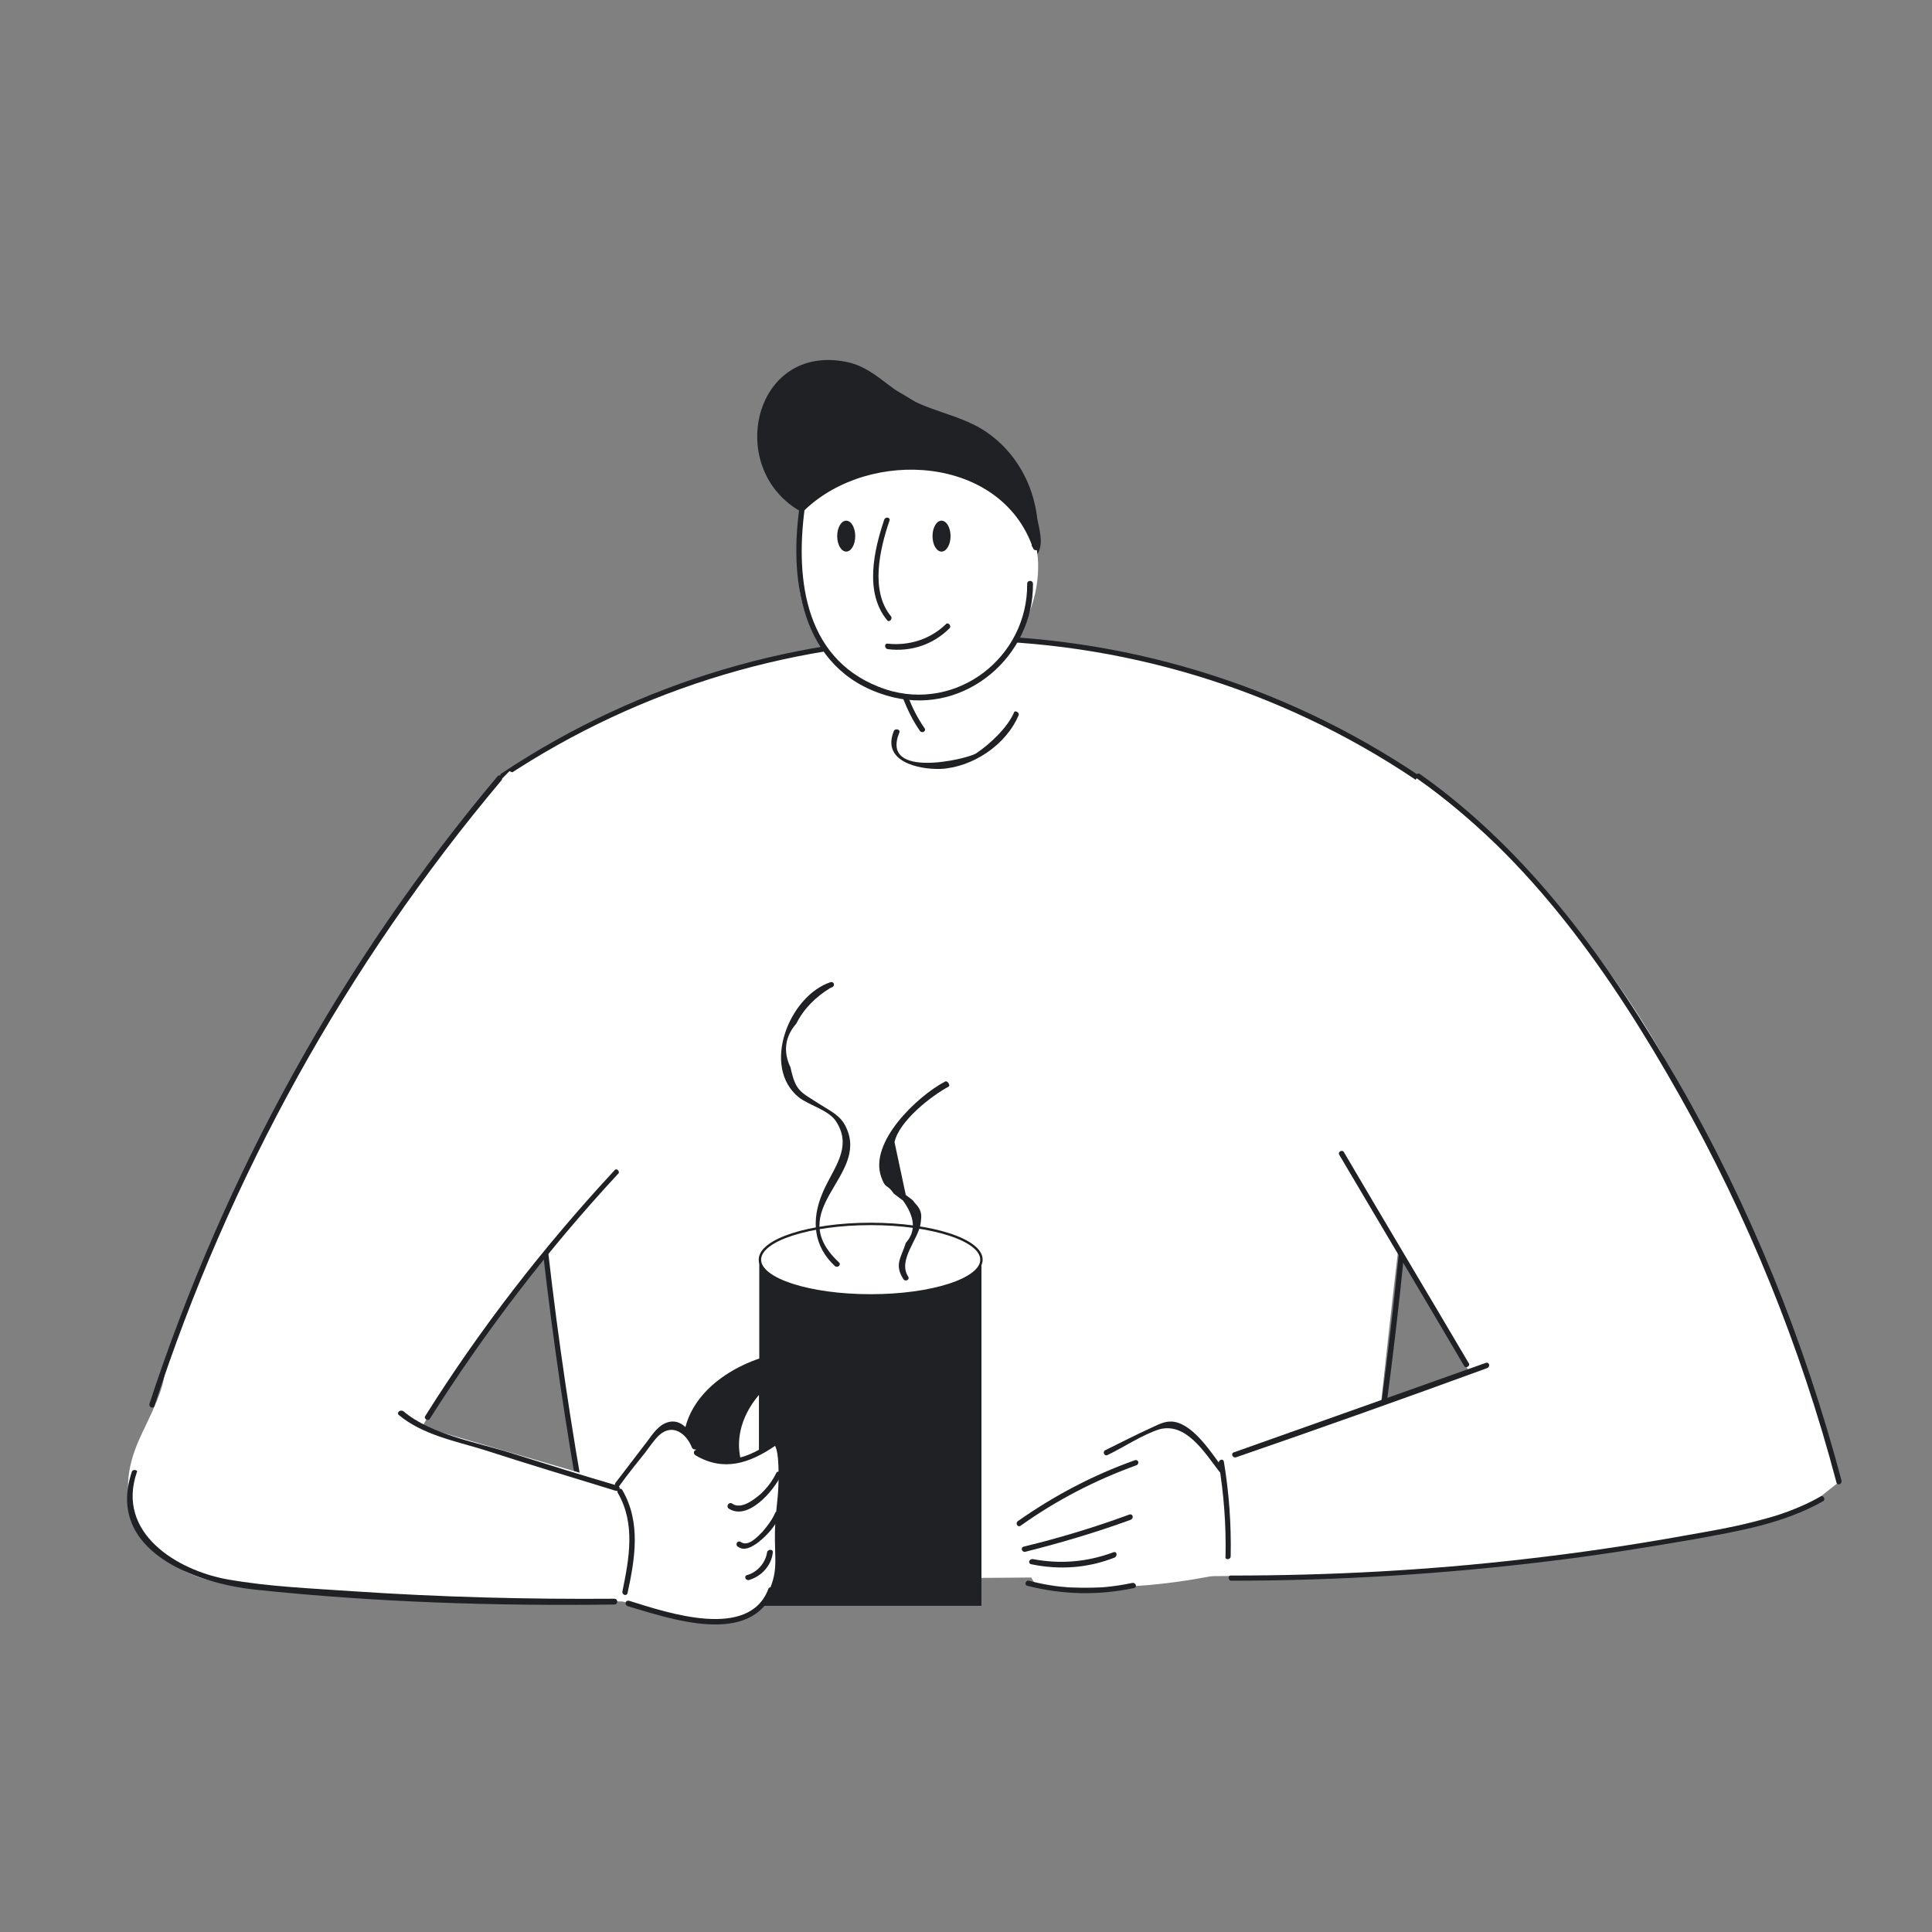 <?xml version="1.0" encoding="utf-8"?>
<!-- Generator: Adobe Illustrator 25.4.1, SVG Export Plug-In . SVG Version: 6.00 Build 0)  -->
<svg version="1.1" id="Layer_1" xmlns="http://www.w3.org/2000/svg" xmlns:xlink="http://www.w3.org/1999/xlink" x="0px" y="0px"
	 viewBox="0 0 600 600" style="enable-background:new 0 0 600 600;" xml:space="preserve">
<rect x="0" y="0" width="600" height="600" fill="#808080" stroke="none"/>
<style type="text/css">
	.st0{fill:#FFFFFF;}
	.st1{fill:#202124;}
	.st2{fill:#FFFFFF;stroke:#202124;stroke-width:0.75;stroke-miterlimit:10;}
</style>
<g id="window_2">
	<g id="torso_1_">
		<path class="st0" d="M156.1,240.8c7.9-5.3,17.3-11.1,28.6-16.6c0,0,16.2-8.1,33.7-13.9c54.7-18,111.5-10.6,111.5-10.6
			c7.6,0.9,43.9,6,85.4,27c10.6,5.3,19.2,10.6,25.2,14.5c0.9,9.2,1.8,22.9,2.1,39.3c0.7,36-2.8,62.3-5.1,80.4
			c-3.9,31.4-8.5,71.8-14.1,128.2c-79.7,0.7-159.3,1.2-239.2,1.8c-3.9-22.4-7.6-45.3-11.1-68.8C164.7,358.4,159.1,297.9,156.1,240.8
			z"/>
		<g>
			<g>
				<path class="st1" d="M156.6,241.5c85.7-57,197.7-56.8,283.1,0.7c0.9,0.7,1.8-0.9,0.9-1.4c-85.9-57.7-198.6-58-284.7-0.7
					C154.7,240.6,155.7,242.2,156.6,241.5L156.6,241.5z"/>
			</g>
		</g>
		<g>
			<g>
				<path class="st1" d="M161.7,298.1c2.1,54.3,7.9,108.5,17.1,162.1c0.2,1.2,1.8,0.7,1.6-0.5c-9.2-53.3-15-107.4-17.1-161.6
					C163.5,297,161.7,297,161.7,298.1L161.7,298.1z"/>
			</g>
		</g>
		<g>
			<g>
				<path class="st1" d="M441.1,283.3c-1.6,63-7.4,125.6-17.3,188c-0.2,1.2,1.4,1.6,1.6,0.5c9.9-62.3,15.7-125.2,17.3-188.4
					C442.7,282.2,441.1,282.2,441.1,283.3L441.1,283.3z"/>
			</g>
		</g>
	</g>
	<g id="coffee">
		<path class="st1" d="M235.8,391.2v30.7c-13.9,4.8-23.6,14.8-23.6,26.6s9.7,21.7,23.6,26.6v23.6h69V391.2H235.8z M229.5,448.7
			c0-5.5,2.3-10.9,6.2-15.5v30.7C231.9,459.5,229.5,454.2,229.5,448.7z"/>
		<ellipse class="st2" cx="270.4" cy="391.2" rx="34.4" ry="11.1"/>
		<g>
			<g>
				<path class="st1" d="M269.7,427.2c4.4,0,4.4-6.9,0-6.9C265.1,420.3,265.1,427.2,269.7,427.2L269.7,427.2z"/>
			</g>
		</g>
		<g>
			<g>
				<path class="st1" d="M258,305c-12.9,4.2-21.7,26.3-9.9,35.8c3.2,2.5,9.2,3.9,11.5,7.4c5.5,8.3-1.2,15-4.2,22.4
					c-3.5,8.3-2.8,16.4,3.9,22.6c0.9,0.7,2.1-0.5,1.2-1.2c-17.5-16.4,9.5-26.6,2.3-41.8c-1.6-3.7-4.8-5.1-8.1-7.2
					c-6-3.9-7.6-3.9-9.2-11.5c-2.3-4.8-1.8-9.5,1.8-13.6c2.3-4.6,6-8.3,10.6-11.1C259.6,306.4,259.1,304.8,258,305L258,305z"/>
			</g>
		</g>
		<g>
			<g>
				<path class="st1" d="M293.3,336c-8.3,4.4-23.6,18.7-19.6,29.6c1.4,3.9,1.6,1.8,3.9,5.1c0.9,0.7,1.8,1.4,2.8,2.1
					c3.7,5.1,4.2,9.5,0.9,13.2c-1.4,4.6-3.7,6.7-0.7,11.3c0.7,0.9,2.1,0,1.4-0.9c-3.2-5.1,3.2-11.5,3.9-16.4c0.2-1.8,0.5-3-0.5-4.8
					c-0.5-0.9-1.4-1.6-1.8-2.3c-0.7-0.7-1.6-1.2-2.3-1.8c-1.2-5.5-2.3-10.9-3.5-16.4c1.4-6.5,11.3-14.3,16.9-17.3
					C295.1,336.9,294.2,335.3,293.3,336L293.3,336z"/>
			</g>
		</g>
	</g>
	<g id="hand_right_1_">
		<path class="st0" d="M191.7,460.9c5.5-6.5,9-11.1,11.1-14.5c0.7-1.2,2.1-3.5,4.4-3.9c2.8-0.5,5.3,1.6,5.8,2.1
			c2.8,2.3,3.2,5.5,3.2,6.5c1.6,1.2,4.4,2.5,7.6,2.8c1.2,0.2,5.5,0.5,10.2-1.8c3.7-2.1,4.6-4.2,6-3.7c0.7,0.2,1.8,1.4,1.8,9.7
			c0,5.8-0.5,8.5-0.9,12.9c-0.9,11.8,1.2,15.2-1.8,22.4c-1.6,3.9-3,5.5-3.7,6c-3.2,3-7.6,3.7-13.2,3.7c-11.8,0-23.1-3.7-30-6.2
			c-2.1-0.9-7.6-3.7-10.2-9.7C179,478.9,182.4,467.8,191.7,460.9z"/>
		<path class="st0" d="M158.2,239.5c-2.8,2.8-6.5,6.7-10.9,11.5c-7.4,8.3-21,24.5-40.9,57.5c-21.2,35.3-33.9,63.3-41.8,80.6
			c-21,46.6-7.6,29.3-19.2,53.3c-2.8,5.8-7.6,15.2-4.8,25.9c2.5,9.5,9.7,15,11.5,16.4c8.8,6.7,18.7,7.2,23.3,7.4
			c21.7,1.2,43.2,4.4,64.9,4.4c12.9,0,31.6,0.2,54.7,0.9c0.9-4.2,1.6-9.7,0.9-16.2c-0.7-9.2-3.5-16.4-5.5-20.8
			c-19.9-5.8-39.5-11.5-59.3-17.3c4.2-7.4,10.9-18.5,20.1-30.9c18.7-25.4,28.2-30.7,42.5-50.1c15.9-21.7,29.3-39.7,27.9-59.8
			C219.2,264.2,164,241.8,158.2,239.5z"/>
		<g>
			<g>
				<path class="st1" d="M154.5,241.1C106.2,298.6,69.8,364.6,46.4,436c-0.2,1.2,1.4,1.6,1.6,0.5c23.1-70.9,59.6-136.9,107.6-194
					C156.6,241.5,155.2,240.2,154.5,241.1L154.5,241.1z"/>
			</g>
		</g>
		<g>
			<g>
				<path class="st1" d="M190.8,363.5c-21.9,23.6-41.6,49-58.7,76.2c-0.7,0.9,0.9,1.8,1.4,0.9c17.1-27,36.5-52.4,58.4-76
					C192.8,363.9,191.4,362.5,190.8,363.5L190.8,363.5z"/>
			</g>
		</g>
		<g>
			<g>
				<path class="st1" d="M123.8,439.4c7.4,6.2,17.5,8.1,26.6,10.9c13.6,4.4,27.2,8.5,40.9,12.7c1.2,0.2,1.6-1.4,0.5-1.6
					c-10.9-3.2-21.5-6.5-32.3-9.9c-10.9-3.5-25.4-5.8-34.2-13.2C124.3,437.6,123.1,438.7,123.8,439.4L123.8,439.4z"/>
			</g>
		</g>
		<g>
			<g>
				<path class="st1" d="M191.9,463.7c5.5,9.5,3.5,20.3,1.4,30.5c-0.2,1.2,1.4,1.6,1.6,0.5c2.3-10.6,4.2-21.9-1.6-31.9
					C192.8,461.8,191.2,462.5,191.9,463.7L191.9,463.7z"/>
			</g>
		</g>
		<g>
			<g>
				<path class="st1" d="M40.9,457.2c-8.1,24.5,19.9,34.6,38.6,36.5c36.9,3.9,74.4,5.1,111.3,4.6c1.2,0,1.2-1.8,0-1.8
					c-27,0.2-54-0.5-80.8-2.3c-12.9-0.9-26.3-1.4-39.3-3.7C55,487.7,36,476.1,42.5,457.2C43,456.5,41.1,456.1,40.9,457.2L40.9,457.2
					z"/>
			</g>
		</g>
		<g>
			<g>
				<path class="st1" d="M192.4,461.4c2.5-3.5,5.1-6.7,7.9-10.2c1.2-1.6,2.8-3.9,4.2-5.3c4.4-4.2,8.8-0.5,10.4,3.7
					c0.5,0.9,2.1,0.7,1.6-0.5c-1.6-3.9-4.6-9.2-9.7-7.2c-3,1.2-4.8,4.6-6.7,6.9c-3,3.9-6,7.9-8.8,11.5
					C190.3,461.4,191.9,462.3,192.4,461.4L192.4,461.4z"/>
			</g>
		</g>
		<g>
			<g>
				<path class="st1" d="M194.9,498.8c13.2,3.9,38.3,12.7,45.3-4.8c0.5-1.2-1.4-1.4-1.6-0.5c-6,15.9-31.2,7.4-43,3.7
					C194.2,496.7,193.8,498.3,194.9,498.8L194.9,498.8z"/>
			</g>
		</g>
		<g>
			<g>
				<path class="st1" d="M215.9,451.9c8.8,5.3,16.9,2.5,24.7-2.8c0.9-0.7,0-2.1-0.9-1.4c-7.2,5.1-14.8,7.9-22.9,2.8
					C215.7,449.8,215,451.2,215.9,451.9L215.9,451.9z"/>
			</g>
		</g>
		<g>
			<g>
				<path class="st1" d="M226.3,468.5c6,3.9,13.9-5.5,16.2-10.2c0.5-0.9-0.9-1.8-1.4-0.9c-1.2,2.5-2.8,4.6-4.8,6.5
					c-2.1,1.8-6.2,5.1-9,3C226.3,466.4,225.4,467.8,226.3,468.5L226.3,468.5z"/>
			</g>
		</g>
		<g>
			<g>
				<path class="st1" d="M229.1,480.3c2.1,1.6,4.6,0,6.5-1.4c2.8-2.3,5.1-4.8,6.5-8.1c0.5-0.9-1.2-1.8-1.4-0.9
					c-0.9,2.1-2.3,3.9-3.9,5.8c-1.4,1.4-4.4,4.8-6.7,3.2C229.1,478.2,228.2,479.6,229.1,480.3L229.1,480.3z"/>
			</g>
		</g>
		<g>
			<g>
				<path class="st1" d="M232.6,490.7c3.9-1.2,6.9-4.4,7.4-8.5c0.2-1.2-1.6-1.2-1.8,0c-0.5,3.2-3,6-6,6.9
					C230.9,489.3,231.4,490.9,232.6,490.7L232.6,490.7z"/>
			</g>
		</g>
	</g>
	<g id="hand_keft">
		<path class="st0" d="M379.4,455.8c-2.8-3.5-5.3-6-7.2-7.6c-4.4-3.9-6.9-6.2-10.4-5.8c-0.9,0-0.9,0.2-5.3,2.3c-6.2,3-6.2,3-8.1,3.9
			c-4.2,2.3-6.2,4.6-8.5,6.9c-11.5,10.6-18.5,8.8-21.5,16.4c-2.1,5.1-0.9,10.6-0.5,12c0.9,3.9,2.8,6.9,3.9,8.5
			c8.8,0.7,18.9,0.9,30.3,0.2c11.5-0.7,21.7-2.5,30.3-4.4C381.3,477.3,380.3,466.7,379.4,455.8z"/>
		<path class="st0" d="M440.1,241.5c-2.8,3.9-5.5,8.1-8.3,12.7c-21.7,38.1-19.4,79-15.2,104.1c13.2,22.6,26.6,45,39.7,67.7
			c-25.6,9.5-51.5,18.7-77.1,28.2c1.2,12,2.3,23.8,3.2,35.8c25.9,0,47.6-1.2,64.2-2.5c22.2-1.6,44.3-3.5,73-9.2
			c17.3-3.5,31.6-7.4,41.6-10.2c3.5-2.8,6.7-5.3,10.2-8.1c-3.2-12.5-7.6-27.5-13.9-44.6c-8.5-23.6-17.8-43.2-25.2-57.7
			c-12.2-24-24-46.9-45.5-72.3C476.2,273.2,461.2,257.2,440.1,241.5z"/>
		<g>
			<g>
				<path class="st1" d="M440.1,241.8c35.3,24.7,60.5,61.2,81.5,98.4c21.2,37.6,37.6,78,48.7,120.1c0.2,1.2,1.8,0.7,1.6-0.5
					c-11.5-43.4-28.4-85.2-50.8-124c-20.8-36-45.7-71.1-80.1-95.4C440.1,239.7,439.2,241.3,440.1,241.8L440.1,241.8z"/>
			</g>
		</g>
		<g>
			<g>
				<path class="st1" d="M382.4,490.9c33.3,0,66.7-2.1,99.8-6.2c14.8-1.8,29.6-4.2,44.1-6.7c13.6-2.5,27.5-4.8,39.9-11.8
					c0.9-0.5,0-2.1-0.9-1.4c-12.7,7.2-27.5,9.5-41.6,12c-16.6,3-33.5,5.5-50.3,7.4c-30.3,3.5-60.5,5.1-91,5.1
					C381.3,489.1,381.3,490.9,382.4,490.9L382.4,490.9z"/>
			</g>
		</g>
		<g>
			<g>
				<path class="st1" d="M382.2,483.3c0.2-9.9-0.5-19.6-2.1-29.3c-0.2-1.2-1.8-0.7-1.6,0.5c1.6,9.7,2.3,19.2,2.1,28.9
					C380.3,484.5,382.2,484.5,382.2,483.3L382.2,483.3z"/>
			</g>
		</g>
		<g>
			<g>
				<path class="st1" d="M383.8,452.6c26.1-9,52-18.2,78-27.7c1.2-0.5,0.7-2.1-0.5-1.6c-25.9,9.2-52,18.5-78,27.7
					C382.2,451.2,382.6,452.8,383.8,452.6L383.8,452.6z"/>
			</g>
		</g>
		<g>
			<g>
				<path class="st1" d="M415.9,358.6c12.9,21.9,25.9,43.6,38.8,65.6c0.5,0.9,2.1,0,1.4-0.9c-12.9-21.9-25.9-43.6-38.8-65.6
					C416.8,357,415.4,357.7,415.9,358.6L415.9,358.6z"/>
			</g>
		</g>
		<g>
			<g>
				<path class="st1" d="M379.9,456.1c-3.5-4.6-8.8-13.2-15-14.5c-2.5-0.5-4.6,0.5-6.9,1.6c-5.1,2.3-9.9,4.8-14.8,7.2
					c-0.9,0.5-0.2,2.1,0.9,1.4c4.8-2.3,10.6-6.2,15.9-7.9c8.3-2.3,14.1,7.2,18.5,12.9C379.2,457.9,380.6,457,379.9,456.1
					L379.9,456.1z"/>
			</g>
		</g>
		<g>
			<g>
				<path class="st1" d="M352.4,453.5c-12.9,4.6-24.9,10.9-36.3,18.9c-0.9,0.7,0,2.1,0.9,1.4c11.1-7.9,23.1-14.1,35.8-18.7
					C354,454.7,353.6,453.1,352.4,453.5L352.4,453.5z"/>
			</g>
		</g>
		<g>
			<g>
				<path class="st1" d="M318.5,481.9c11.1-2.8,21.9-6,32.6-9.9c1.2-0.5,0.7-2.1-0.5-1.6c-10.6,3.9-21.5,7.2-32.6,9.9
					C316.8,480.5,317.3,482.2,318.5,481.9L318.5,481.9z"/>
			</g>
		</g>
		<g>
			<g>
				<path class="st1" d="M320.3,485.8c8.8,1.8,17.5,1.2,25.9-2.1c0.9-0.5,0.7-2.1-0.5-1.6c-8.1,3-16.4,3.7-24.9,2.1
					C319.6,484,319.1,485.6,320.3,485.8L320.3,485.8z"/>
			</g>
		</g>
		<g>
			<g>
				<path class="st1" d="M319.1,492.5c11.1,2.8,21.9,3,33,0.7c1.2-0.2,0.7-1.8-0.5-1.6c-10.9,2.3-21.5,2.1-32.1-0.7
					C318.5,490.7,318,492.3,319.1,492.5L319.1,492.5z"/>
			</g>
		</g>
	</g>
	<g id="head_1_">
		<path class="st1" d="M248.7,157.7c-2.1-1.2-6.5-3.9-9.7-9c-0.7-1.4-6.2-10.9-1.8-21.7c3-7.2,9.5-12.7,16.6-13.9
			c5.8-0.9,11.1,1.6,21.7,6.7c8.3,4.2,8.1,5.3,15.5,8.3c6.2,2.5,9,2.5,13.9,5.8c4.6,3,7.6,6.2,8.8,7.9c5.1,6,6.7,12.2,7.6,16.2
			c1.8,6.9,2.8,10.9,0.9,14.1c-0.7,1.2-3.7,5.8-18.7,5.5C293.7,177.1,274.6,174.8,248.7,157.7z"/>
		<path class="st0" d="M249.4,157.7c-0.7,3.2-1.6,8.1-1.6,13.9c0,6.9-0.2,15.7,5.1,24.9c6.2,11.1,16.4,16.2,20.8,17.8
			c3,1.2,5.8,1.8,7.6,2.3c1.2,2.3,2.3,4.6,3.2,6.9c-0.2,0-4.4,0.5-6,3.7c-1.6,3.5,0.7,6.9,0.9,7.2c3.7,5.1,12.7,3.7,14.8,3.2
			c7.6-1.2,12.7-5.8,15-7.9c3.2-3,5.3-6,6.5-8.3c-3-0.5-6-0.9-9-1.4c-1.4-2.8-2.8-5.5-4.2-8.3c1.6-0.9,3.7-2.5,6-4.6
			c0,0,3.2-3,5.8-6.7c11.5-16.9,7.4-30.9,7.4-30.9c-3-10.4-11.5-15.7-15-18c-11.8-7.6-24-6.5-28.9-6
			C263.5,147.3,253.6,154.5,249.4,157.7z"/>
		<g>
			<g>
				<path class="st1" d="M248.3,157.5c-3.5,24.5,1.4,52.4,29.3,59.1c22.4,5.3,43.4-12.9,43.2-35.3c0-1.2-1.8-1.2-1.8,0
					c0.2,22.9-21.9,39.9-43.9,32.8c-24.9-8.3-28.2-33.5-25.2-56.1C250.1,156.8,248.3,156.3,248.3,157.5L248.3,157.5z"/>
			</g>
		</g>
		<g>
			<g>
				<path class="st1" d="M274.6,161.4c-3.2,9.5-6.2,22.6,0.9,31.2c0.7,0.9,1.8-0.5,1.2-1.2c-6.5-7.9-3.5-20.8-0.5-29.6
					C276.7,160.7,275,160.3,274.6,161.4L274.6,161.4z"/>
			</g>
		</g>
		<g>
			<g>
				<path class="st1" d="M280.4,216.8c1.4,3.5,3,6.9,5.3,10.2c0.7,0.9,2.1,0,1.4-0.9c-2.1-3-3.7-6.2-5.1-9.7
					C281.5,215.2,279.9,215.7,280.4,216.8L280.4,216.8z"/>
			</g>
		</g>
		<g>
			<g>
				<path class="st1" d="M277.6,227c-3.9,9.5,7.6,12,14.5,11.8c9.9-0.5,20.3-7.4,24.2-16.6c0.5-0.9-1.2-1.8-1.4-0.9
					c-2.1,4.8-7.6,9.9-11.8,12.7c-3,1.8-29.8,8.1-23.8-6.5C279.7,226.5,278,226.1,277.6,227L277.6,227z"/>
			</g>
		</g>
		<g>
			<g>
				<path class="st1" d="M248.9,157c-14.1-8.5-18.2-29.6-2.8-39.7c14.3-9.5,24.2,2.3,36,8.5c9,4.8,19.4,5.8,27,12.9
					c8.5,7.9,12.2,19.2,11.3,30.5c0,1.2,1.6,1.2,1.8,0c1.2-12.9-3.9-25.9-14.3-33.9c-7.4-5.8-16.6-6.9-24.9-11.1
					c-7.2-3.7-12-10.2-20.1-11.8c-28.6-5.8-37.6,32.3-15,46C249.2,159.1,250.1,157.7,248.9,157L248.9,157z"/>
			</g>
		</g>
		<g>
			<g>
				<path class="st1" d="M249.9,158.4c20.3-19.4,61-16.9,70.9,11.8c0.5,1.2,2.1,0.7,1.6-0.5c-10.4-30-52.4-32.8-73.9-12.5
					C248,157.9,249.2,159.1,249.9,158.4L249.9,158.4z"/>
			</g>
		</g>
		<ellipse class="st1" cx="292.4" cy="166.5" rx="2.8" ry="4.8"/>
		<g>
			<g>
				<path class="st1" d="M268.6,138.8c4.4,0,4.4-6.9,0-6.9C264,131.9,264,138.8,268.6,138.8L268.6,138.8z"/>
			</g>
		</g>
		<g>
			<g>
				<path class="st1" d="M275.7,201.6c7.2,0.9,14.1-1.4,19.2-6.5c0.7-0.7-0.5-2.1-1.2-1.2c-4.8,4.6-11.3,6.7-18,6
					C274.6,199.7,274.6,201.4,275.7,201.6L275.7,201.6z"/>
			</g>
		</g>
		<ellipse class="st1" cx="262.8" cy="166.5" rx="2.8" ry="4.8"/>
	</g>
</g>
</svg>
